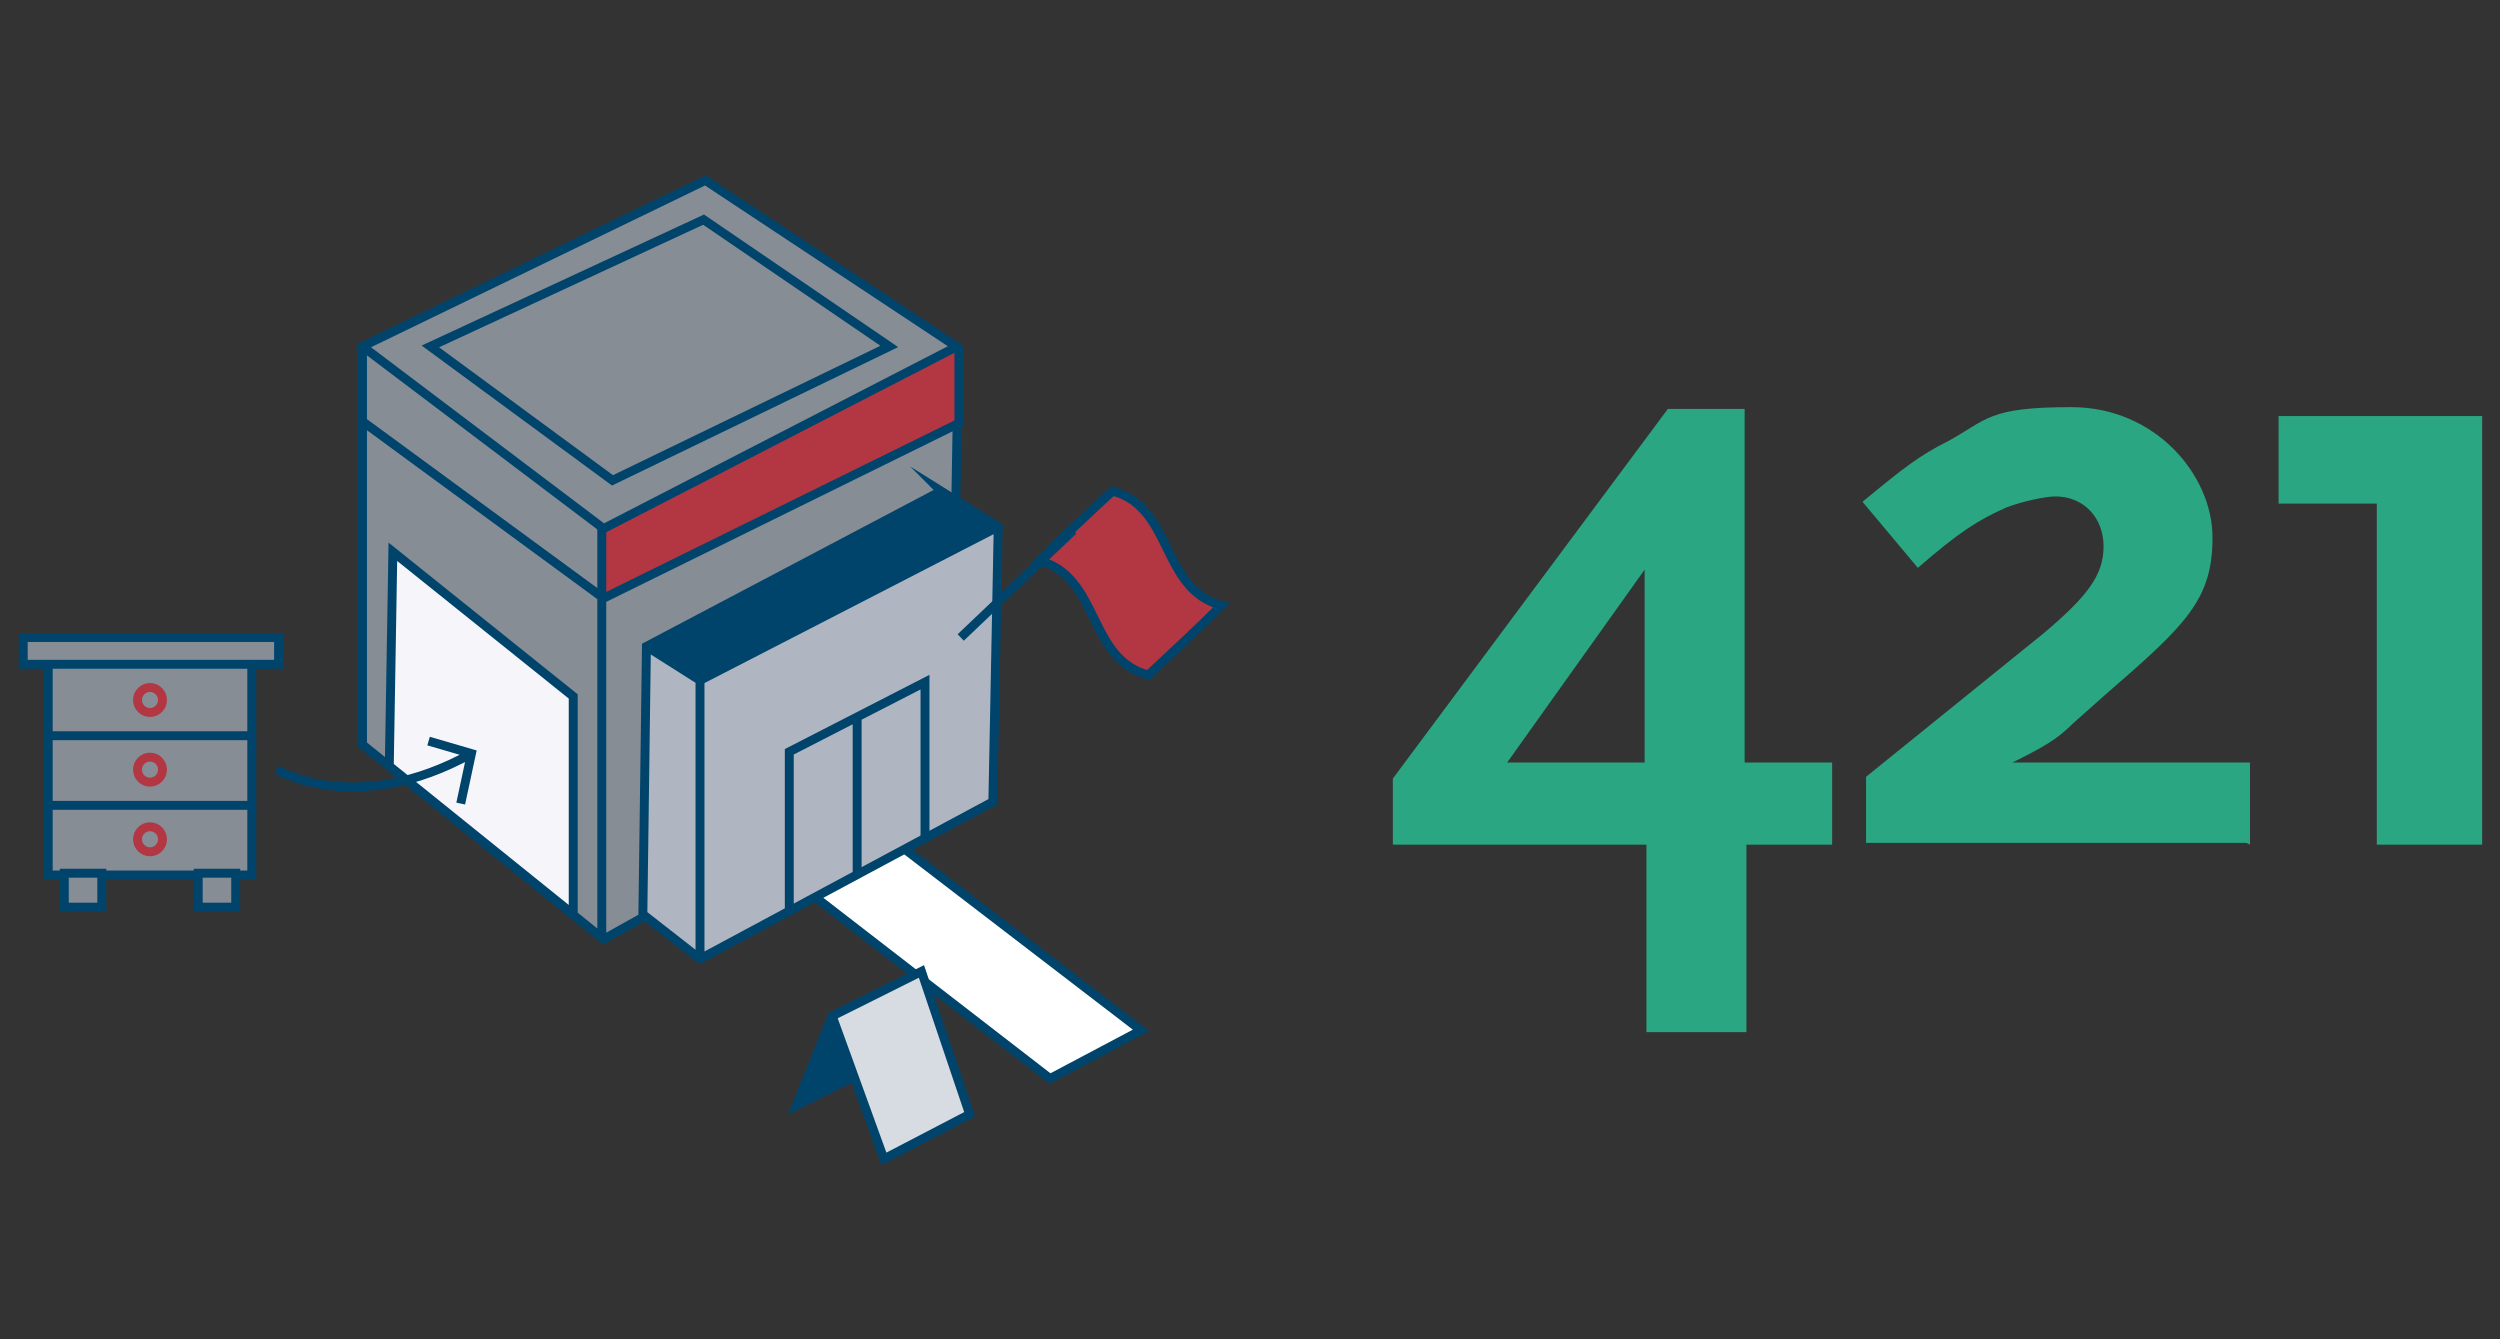 <?xml version="1.0" encoding="UTF-8"?>
<svg xmlns="http://www.w3.org/2000/svg" xmlns:xlink="http://www.w3.org/1999/xlink" id="Laag_1" data-name="Laag 1" version="1.1" viewBox="0 0 140 75">
  <rect x="0" y="0" width="140" height="75" fill="#333333" stroke="none"/>
  <defs>
    <style>
      .cls-1 {
        clip-path: url(#clippath);
      }

      .cls-2, .cls-3, .cls-4, .cls-5, .cls-6, .cls-7, .cls-8, .cls-9, .cls-10 {
        stroke-width: 0px;
      }

      .cls-2, .cls-11, .cls-12 {
        fill: none;
      }

      .cls-13 {
        clip-path: url(#clippath-1);
      }

      .cls-14 {
        clip-path: url(#clippath-4);
      }

      .cls-15 {
        clip-path: url(#clippath-3);
      }

      .cls-16 {
        clip-path: url(#clippath-2);
      }

      .cls-17 {
        clip-path: url(#clippath-5);
      }

      .cls-3 {
        fill: #2aa782;
      }

      .cls-4 {
        fill: #b33643;
      }

      .cls-5 {
        fill: #868d95;
      }

      .cls-6 {
        fill: #00446c;
      }

      .cls-7 {
        fill: #f5f5fa;
      }

      .cls-8 {
        fill: #d6dce1;
      }

      .cls-9 {
        fill: #afb6c1;
      }

      .cls-10 {
        fill: #fff;
      }

      .cls-11 {
        stroke: #00446c;
      }

      .cls-11, .cls-12 {
        stroke-miterlimit: 10;
        stroke-width: .5px;
      }

      .cls-12 {
        stroke: #b33643;
      }
    </style>
    <clipPath id="clippath">
      <rect class="cls-2" x="1" y="9.7" width="138" height="55.5"></rect>
    </clipPath>
    <clipPath id="clippath-1">
      <rect class="cls-2" x="1" y="9.7" width="138" height="55.5"></rect>
    </clipPath>
    <clipPath id="clippath-2">
      <rect class="cls-2" x="1" y="9.7" width="138" height="55.5"></rect>
    </clipPath>
    <clipPath id="clippath-3">
      <rect class="cls-2" x="1" y="9.7" width="138" height="55.5"></rect>
    </clipPath>
    <clipPath id="clippath-4">
      <rect class="cls-2" x="1" y="9.7" width="138" height="55.5"></rect>
    </clipPath>
    <clipPath id="clippath-5">
      <rect class="cls-2" x="1" y="9.7" width="138" height="55.5"></rect>
    </clipPath>
  </defs>
  <polygon class="cls-5" points="20.3 19.4 20.3 41.7 33.8 52.6 53.2 41.7 53.6 19.5 39.5 10.1 20.3 19.4"></polygon>
  <polygon class="cls-4" points="53.6 19.5 53.5 23.7 33.8 33.4 33.8 29.5 53.6 19.5"></polygon>
  <polygon class="cls-10" points="58.8 60.4 45.6 50.2 50.6 47.5 63.9 57.7 58.8 60.4"></polygon>
  <polygon class="cls-11" points="58.8 60.4 45.6 50.2 50.6 47.5 63.9 57.7 58.8 60.4"></polygon>
  <g class="cls-1">
    <path class="cls-11" d="M33.7,33.9v18.7M33.7,33.9v-4.4M53.6,23.6l-.3,18.1-19.5,10.9-13.5-10.9v-22.3l19.2-9.3,14.2,9.4v4.2c0,0-19.9,9.8-19.9,9.8l-13.5-9.9"></path>
  </g>
  <polygon class="cls-9" points="55.6 44.9 55.9 29.6 39.2 38.1 39.2 53.7 55.6 44.9"></polygon>
  <polygon class="cls-7" points="32.1 51.2 32.1 39 22 30.9 21.8 42.9 32.1 51.2"></polygon>
  <polygon class="cls-11" points="32.1 51.2 32.1 39 22 30.9 21.8 42.9 32.1 51.2"></polygon>
  <g class="cls-13">
    <path class="cls-11" d="M25.8,45l.6-2.8-2.4-.7M15.5,43.1s4.4,2.7,10.9-.9"></path>
  </g>
  <polygon class="cls-9" points="39.2 38.1 39.2 53.7 36.1 51.2 36.3 36.3 39.2 38.1"></polygon>
  <path class="cls-11" d="M39.2,38.1l-3-1.9M52.7,27.5l3.2,2-.3,15.4-16.4,8.8-3.2-2.5.2-15,16.5-8.7ZM55.9,29.5l-16.7,8.6v15.7"></path>
  <polygon class="cls-6" points="52.7 27.6 55.9 29.6 39.2 38.1 36.3 36.3 52.7 27.6"></polygon>
  <path class="cls-11" d="M48,40.1v8.9M51.8,47v-8.8l-7.6,3.9v8.9"></path>
  <g class="cls-16">
    <path class="cls-4" d="M58.2,31.4c3.4.9,2.7,5.5,6.1,6.4,1.4-1.3,2.8-2.6,4.1-3.9-3.4-.9-2.7-5.5-6.1-6.4-1.4,1.3-2.8,2.6-4.1,3.9"></path>
    <path class="cls-11" d="M58.2,31.4c3.4.9,2.7,5.5,6.1,6.4,1.4-1.3,2.8-2.6,4.1-3.9-3.4-.9-2.7-5.5-6.1-6.4-1.4,1.3-2.8,2.6-4.1,3.9Z"></path>
  </g>
  <line class="cls-11" x1="60.1" y1="29.7" x2="53.8" y2="35.7"></line>
  <polyline class="cls-11" points="53.6 19.4 33.8 29.6 20.3 19.4"></polyline>
  <polyline class="cls-5" points="14.1 45 14.1 49 2.7 49 2.7 45"></polyline>
  <polyline class="cls-11" points="14.1 45 14.1 49 2.7 49 2.7 45"></polyline>
  <polyline class="cls-5" points="14.1 41.1 14.1 45.1 2.7 45.1 2.7 41.1"></polyline>
  <polyline class="cls-11" points="14.1 41.1 14.1 45.1 2.7 45.1 2.7 41.1"></polyline>
  <rect class="cls-5" x="3.6" y="48.9" width="2.1" height="1.9"></rect>
  <rect class="cls-11" x="3.6" y="48.9" width="2.1" height="1.9"></rect>
  <rect class="cls-5" x="11.1" y="48.9" width="2.1" height="1.9"></rect>
  <rect class="cls-11" x="11.1" y="48.9" width="2.1" height="1.9"></rect>
  <polyline class="cls-5" points="14.1 37.2 14.1 41.2 2.7 41.2 2.7 37.2"></polyline>
  <polyline class="cls-11" points="14.1 37.2 14.1 41.2 2.7 41.2 2.7 37.2"></polyline>
  <g class="cls-15">
    <path class="cls-5" d="M9.1,39.2c0,.4-.3.7-.7.7s-.7-.3-.7-.7.3-.7.7-.7.7.3.7.7"></path>
    <circle class="cls-12" cx="8.4" cy="39.2" r=".7"></circle>
    <path class="cls-5" d="M9.1,43.1c0,.4-.3.7-.7.7s-.7-.3-.7-.7.3-.7.7-.7.7.3.7.7"></path>
    <circle class="cls-12" cx="8.4" cy="43.1" r=".7"></circle>
    <path class="cls-5" d="M9.1,47c0,.4-.3.7-.7.7s-.7-.3-.7-.7.3-.7.7-.7.7.3.7.7"></path>
    <circle class="cls-12" cx="8.4" cy="47" r=".7"></circle>
  </g>
  <rect class="cls-5" x="1.3" y="35.7" width="14.3" height="1.5"></rect>
  <g class="cls-14">
    <rect class="cls-11" x="1.3" y="35.7" width="14.3" height="1.5"></rect>
  </g>
  <polygon class="cls-5" points="24.1 19.4 39.4 12.3 49.8 19.4 34.3 26.9 24.1 19.4"></polygon>
  <polygon class="cls-11" points="24.1 19.4 39.4 12.3 49.8 19.4 34.3 26.9 24.1 19.4"></polygon>
  <polygon class="cls-8" points="46.7 56.9 49.5 64.8 54.2 62.4 51.6 54.5 46.7 56.9"></polygon>
  <polygon class="cls-6" points="46.7 56.9 44.7 61.9 47.9 60.3 46.7 56.9"></polygon>
  <g class="cls-17">
    <polyline class="cls-11" points="46.6 56.9 49.5 64.9 54.3 62.4 51.6 54.4 46.6 56.9 44.6 61.9 47.8 60.3"></polyline>
    <path class="cls-3" d="M139,47.3v-24h-11.4v4.9h5.5v19.1h5.8ZM126,47.3v-4.6h-13.3c1.8-.9,2.5-1.3,3.4-2.2l1.8-1.6c4.5-3.9,6-5.3,6-8.8s-3.2-7.3-7.9-7.3-4.7.7-6.9,1.9c-1.6.8-2.5,1.5-4.8,3.4l3.1,3.7c2.3-2,3.4-2.7,5-3.4.8-.3,2.1-.6,2.7-.6,1.6,0,2.7,1.2,2.7,2.8s-.9,2.8-3.4,4.9l-9.9,8v3.7h21.3ZM92.1,42.7h-7.7l7.7-10.8v10.8ZM102.6,47.3v-4.6h-4.9v-19.8h-4.3l-15.4,20.7v3.7h14.2v10.5h5.6v-10.5h4.9Z"></path>
  </g>
</svg>
